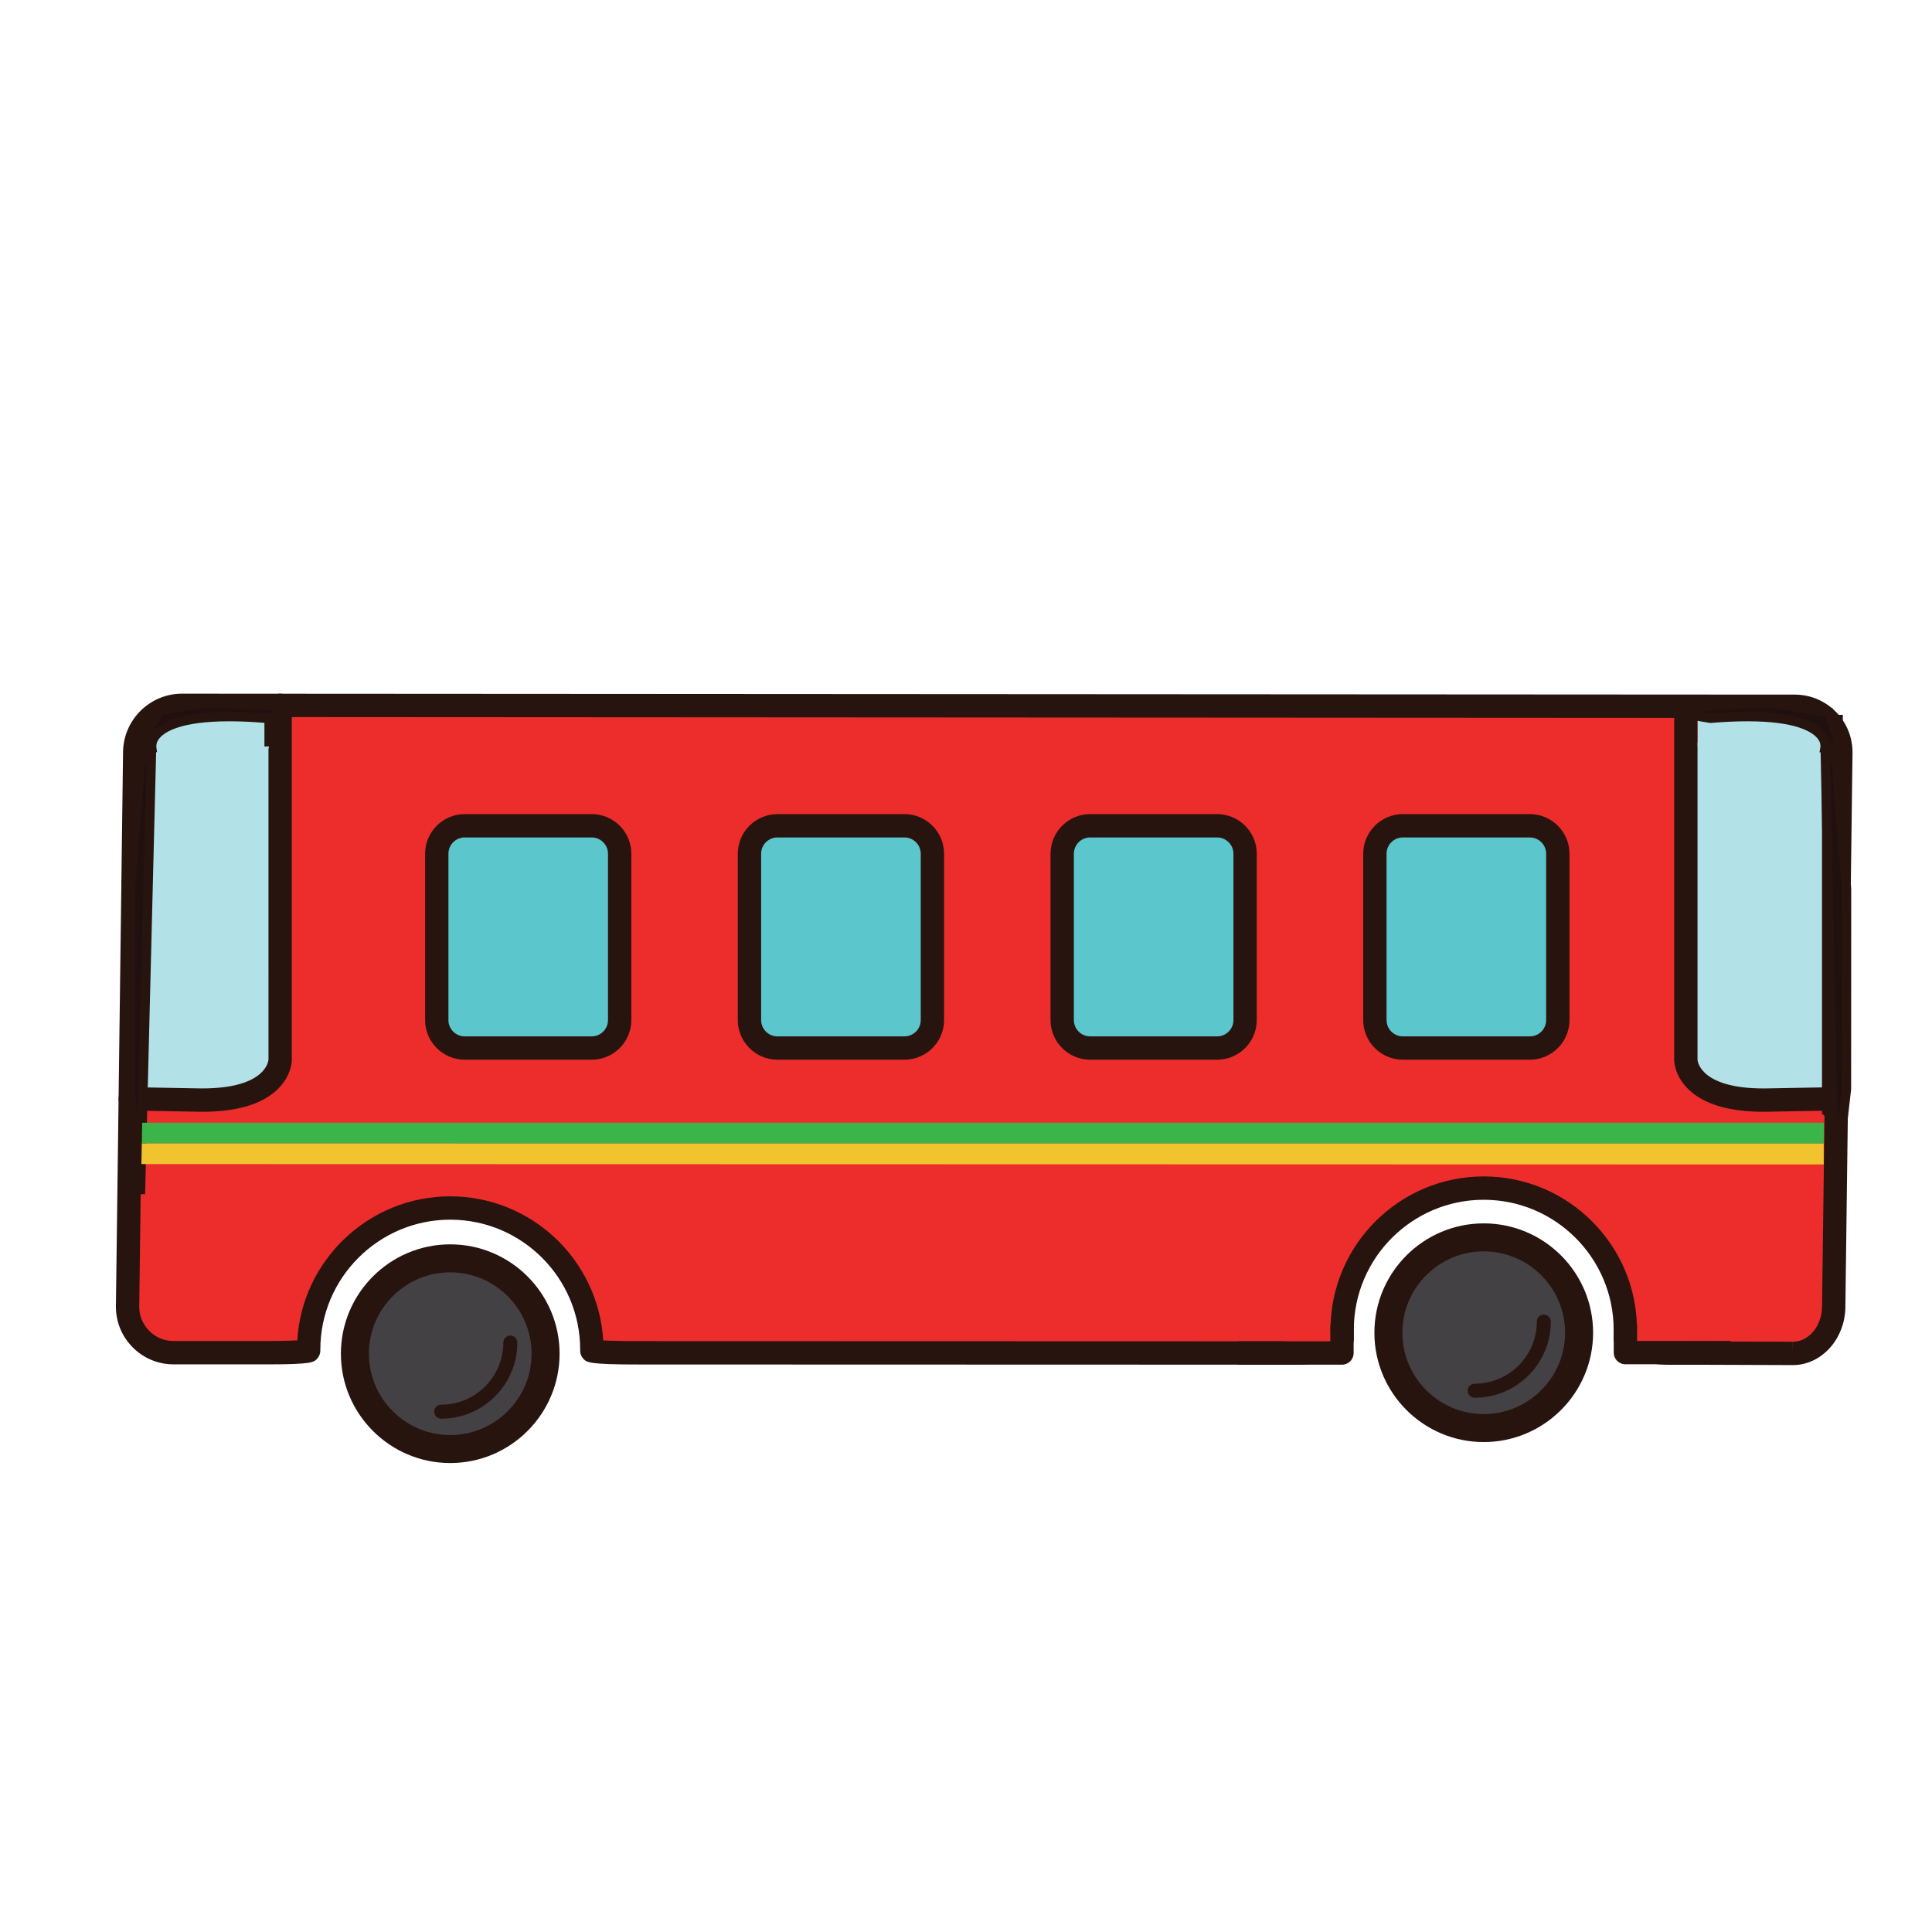 <?xml version="1.0" encoding="utf-8"?>
<!-- Generator: Adobe Illustrator 16.0.0, SVG Export Plug-In . SVG Version: 6.00 Build 0)  -->
<!DOCTYPE svg PUBLIC "-//W3C//DTD SVG 1.1//EN" "http://www.w3.org/Graphics/SVG/1.1/DTD/svg11.dtd">
<svg version="1.1" id="Layer_1" xmlns="http://www.w3.org/2000/svg" xmlns:xlink="http://www.w3.org/1999/xlink" x="0px" y="0px"
	 width="500px" height="500px" viewBox="0 0 500 500" enable-background="new 0 0 500 500" xml:space="preserve">
<g id="Layer_1_copy_12">
	<g>
		<g>
			<path fill="#ED2D2B" d="M47.096,182.541c-6.64-0.003-12.144,5.427-12.229,12.066l-1.85,143.401
				c-0.09,6.641,5.275,12.071,11.917,12.071h2.014c6.644,0,16.778,0,22.526,0c5.746,0.007,10.43-0.239,10.405-0.536c0,0,0,0,0-0.275
				c0-20.229,16.409-36.636,36.641-36.636c20.241,0,36.645,16.405,36.645,36.636c0,0.285,0,0.285,0,0.285
				c-0.023,0.307,5.391,0.555,12.031,0.555l170.619,0.052c6.643,0,11.827-1.791,11.536-3.976c0,0,0,0,0-2.062
				c0-20.235,16.404-36.642,36.639-36.642c20.238,0,36.641,16.405,36.641,36.642c0,2.067,0,2.067,0,2.067
				c-0.298,2.191,4.892,3.992,11.531,3.994h9.228c6.641,0.008,16.787,0.041,22.547,0.082c5.76,0.035,10.543-5.363,10.629-12.007
				l1.848-143.392c0.085-6.639-5.277-12.078-11.92-12.081L47.096,182.541z"/>
		</g>
		<g>
			<path fill="#27140E" d="M463.998,353.283L463.998,353.283c-0.007,0-0.073,0-0.083,0c-5.76-0.04-15.896-0.073-22.527-0.08h-9.228
				c-2.36,0-10.303-0.278-13.358-3.773c-0.865-0.988-1.281-2.185-1.191-3.386v-1.923c0-18.537-15.083-33.622-33.621-33.622
				c-18.536,0-33.619,15.085-33.619,33.622v1.92c0.09,1.198-0.33,2.389-1.191,3.376c-3.051,3.489-11.002,3.761-13.363,3.761
				l-170.619-0.051c-12.852,0-13.346-0.533-14.239-1.5c-0.569-0.615-0.867-1.466-0.801-2.307l-0.01-0.053
				c0-18.533-15.083-33.617-33.626-33.617c-18.538,0-33.62,15.084-33.62,33.617v0.274c0,0.765-0.295,1.524-0.818,2.081
				c-0.851,0.925-1.367,1.473-12.524,1.473H44.934c-4.027,0-7.8-1.578-10.63-4.447c-2.828-2.858-4.359-6.656-4.307-10.686
				l1.85-143.396c0.109-8.294,6.944-15.045,15.246-15.045l417.405,0.245c4.023,0.003,7.794,1.583,10.627,4.45
				c2.83,2.868,4.356,6.662,4.304,10.688l-1.848,143.396C477.472,346.562,471.382,353.283,463.998,353.283z M423.647,345.673
				c1.045,0.616,4.063,1.488,8.513,1.492h9.228c6.648,0.007,16.802,0.04,22.567,0.079l0.043,3.02v-3.02
				c4.097,0,7.479-4.049,7.546-9.021l1.848-143.395c0.035-2.4-0.881-4.664-2.564-6.372c-1.686-1.709-3.937-2.65-6.336-2.652
				l-417.395-0.245c-5.018,0-9.145,4.076-9.212,9.087l-1.851,143.397c-0.032,2.396,0.881,4.661,2.566,6.369
				c1.688,1.707,3.936,2.646,6.334,2.646h24.54c3.254,0,5.806-0.076,7.461-0.162c1.231-20.769,18.519-37.283,39.585-37.283
				c21.068,0,38.355,16.516,39.594,37.283c1.913,0.103,5.031,0.191,9.082,0.191l170.618,0.049c4.444,0,7.464-0.869,8.52-1.481
				v-1.535c0-21.867,17.79-39.66,39.656-39.66c21.872,0,39.659,17.793,39.659,39.66V345.673z"/>
		</g>
	</g>
	<g>
		<g>
			<path fill="#ED2D2B" d="M122.088,312.631"/>
		</g>
		<g>
			
				<path fill="none" stroke="#27140E" stroke-width="8.473" stroke-linecap="round" stroke-linejoin="round" stroke-miterlimit="10" d="
				M122.088,312.631"/>
		</g>
	</g>
	<g>
		<g>
			<path fill="#5BC6CB" d="M241.306,263.99c0,3.986-3.26,7.244-7.244,7.244h-32.854c-3.986,0-7.247-3.258-7.247-7.244v-43.038
				c0-3.983,3.261-7.243,7.247-7.243h32.854c3.984,0,7.244,3.26,7.244,7.243V263.99z"/>
		</g>
		<g>
			<path fill="#27140E" d="M234.062,274.251h-32.854c-5.661,0-10.266-4.601-10.266-10.262v-43.038
				c0-5.657,4.604-10.262,10.266-10.262h32.854c5.658,0,10.264,4.605,10.264,10.262v43.038
				C244.325,269.652,239.72,274.251,234.062,274.251z M201.208,216.727c-2.335,0-4.228,1.896-4.228,4.225v43.038
				c0,2.332,1.893,4.225,4.228,4.225h32.854c2.329,0,4.226-1.893,4.226-4.225v-43.038c0-2.329-1.896-4.225-4.226-4.225H201.208
				L201.208,216.727z"/>
		</g>
	</g>
	<g>
		<g>
			<path fill="#5BC6CB" d="M322.229,263.99c0,3.986-3.258,7.244-7.242,7.244h-32.846c-3.986,0-7.242-3.258-7.242-7.244v-43.038
				c0-3.983,3.256-7.243,7.242-7.243h32.846c3.984,0,7.242,3.26,7.242,7.243V263.99z"/>
		</g>
		<g>
			<path fill="#27140E" d="M314.986,274.251h-32.846c-5.66,0-10.263-4.601-10.263-10.262v-43.038
				c0-5.657,4.603-10.262,10.263-10.262h32.846c5.661,0,10.261,4.605,10.261,10.262v43.038
				C325.247,269.652,320.647,274.251,314.986,274.251z M282.141,216.727c-2.326,0-4.225,1.896-4.225,4.225v43.038
				c0,2.332,1.896,4.225,4.225,4.225h32.847c2.327,0,4.225-1.893,4.225-4.225v-43.038c0-2.329-1.896-4.225-4.225-4.225H282.141
				L282.141,216.727z"/>
		</g>
	</g>
	<g>
		<g>
			<path fill="#5BC6CB" d="M403.163,263.99c0,3.986-3.261,7.244-7.25,7.244h-32.848c-3.984,0-7.244-3.258-7.244-7.244v-43.038
				c0-3.983,3.26-7.243,7.244-7.243h32.848c3.989,0,7.25,3.26,7.25,7.243V263.99z"/>
		</g>
		<g>
			<path fill="#27140E" d="M395.913,274.251h-32.848c-5.658,0-10.264-4.601-10.264-10.262v-43.038
				c0-5.657,4.604-10.262,10.264-10.262h32.848c5.664,0,10.267,4.605,10.267,10.262v43.038
				C406.18,269.652,401.577,274.251,395.913,274.251z M363.065,216.727c-2.329,0-4.228,1.896-4.228,4.225v43.038
				c0,2.332,1.897,4.225,4.228,4.225h32.848c2.334,0,4.229-1.893,4.229-4.225v-43.038c0-2.329-1.896-4.225-4.229-4.225H363.065
				L363.065,216.727z"/>
		</g>
	</g>
	<g>
		<g>
			<path fill="#5BC6CB" d="M160.37,263.99c0,3.986-3.262,7.244-7.242,7.244h-32.851c-3.981,0-7.242-3.258-7.242-7.244v-43.038
				c0-3.983,3.261-7.243,7.242-7.243h32.851c3.98,0,7.242,3.26,7.242,7.243V263.99z"/>
		</g>
		<g>
			<path fill="#27140E" d="M153.128,274.251h-32.851c-5.657,0-10.261-4.601-10.261-10.262v-43.038
				c0-5.657,4.604-10.262,10.261-10.262h32.851c5.656,0,10.261,4.605,10.261,10.262v43.038
				C163.389,269.652,158.784,274.251,153.128,274.251z M120.277,216.727c-2.327,0-4.225,1.896-4.225,4.225v43.038
				c0,2.332,1.897,4.225,4.225,4.225h32.851c2.327,0,4.223-1.893,4.223-4.225v-43.038c0-2.329-1.896-4.225-4.223-4.225H120.277
				L120.277,216.727z"/>
		</g>
	</g>
	<g>
		<path fill="#B2E1E7" d="M72.499,182.534v91.757c0,0,0.003,11.062-22.077,10.383l-16.712-0.302"/>
		<path fill="#27140E" d="M52.329,287.727c-0.651,0-1.321-0.015-2-0.033l-16.671-0.303c-1.669-0.033-2.992-1.414-2.97-3.078
			c0.036-1.666,1.382-2.953,3.078-2.959l16.708,0.303c18.37,0.544,18.989-7.116,19.01-7.438l-0.003-91.684
			c0-1.668,1.354-3.019,3.018-3.019c1.668,0,3.019,1.351,3.019,3.019v91.757c0,0.416-0.099,4.146-3.677,7.618
			C67.858,285.771,61.299,287.727,52.329,287.727z"/>
	</g>
	<g>
		<path fill="#B2E1E7" d="M436.297,184.389v89.903c0,0-0.003,11.062,22.08,10.383l16.709-0.302"/>
		<path fill="#27140E" d="M456.448,287.727c-8.95,0-15.511-1.955-19.489-5.816c-3.581-3.475-3.681-7.202-3.681-7.618v-89.903
			c0-1.666,1.351-3.019,3.019-3.019c1.666,0,3.02,1.353,3.02,3.019v89.903c0.014,0.248,0.673,7.924,18.97,7.368l16.745-0.307
			c1.668,0.014,3.045,1.293,3.072,2.959c0.034,1.664-1.293,3.045-2.957,3.078l-16.713,0.303
			C457.758,287.721,457.097,287.727,456.448,287.727z"/>
	</g>
	<g>
		<path fill="#B2E1E7" d="M69.643,193.184v-7.292c0,0-29.097-3.357-30.338,5.335c-2.43,0-2.43,89.487-2.43,89.487"/>
		<path fill="#27140E" d="M38.083,280.714h-2.416c0-0.221,0.003-22.635,0.304-44.759c0.47-34.57,1.163-43.123,2.195-45.241
			c1.959-9.168,28.554-6.376,31.609-6.024l1.072,0.123v8.371h-2.416v-6.21c-10.837-1.117-27.178-0.883-27.933,4.424l-0.149,1.038
			h-0.304C38.612,198.696,38.083,247.997,38.083,280.714z"/>
	</g>
	<g>
		<polygon fill="#B2E1E7" points="439.365,193.132 439.365,185.806 472.738,185.806 474.405,281.033 469.599,279.012 		"/>
	</g>
	<g>
		<polygon fill="#211010" points="472.738,186.208 472.738,287.672 475.086,289.536 475.715,186.208 		"/>
		<path fill="#27140E" d="M476.28,292.031l-4.746-3.777V185h5.396L476.28,292.031z M473.95,187.415v90.465l0.55-90.465H473.95
			L473.95,187.415z"/>
	</g>
	<g>
		<path fill="#434143" d="M141.199,350.333c0,13.63-11.049,24.681-24.68,24.681c-13.626,0-24.674-11.051-24.674-24.681
			c0-13.622,11.048-24.675,24.674-24.675C130.15,325.658,141.199,336.71,141.199,350.333z"/>
		<path fill="#27140E" d="M116.52,378.632c-15.602,0-28.296-12.692-28.296-28.3c0-15.6,12.694-28.296,28.296-28.296
			c15.607,0,28.301,12.696,28.301,28.296C144.82,365.939,132.127,378.632,116.52,378.632z M116.52,329.282
			c-11.607,0-21.05,9.442-21.05,21.051c0,11.615,9.442,21.06,21.05,21.06c11.611,0,21.056-9.443,21.056-21.06
			C137.575,338.725,128.131,329.282,116.52,329.282z"/>
	</g>
	<g>
		<path fill="#27140E" d="M114.185,367.158c-1.004,0-1.814-0.812-1.814-1.809c0-1.002,0.811-1.813,1.814-1.813
			c8.863,0,16.082-7.218,16.082-16.082c0-1.003,0.811-1.813,1.81-1.813c1.001,0,1.811,0.812,1.811,1.813
			C133.887,358.32,125.05,367.158,114.185,367.158z"/>
	</g>
	<g>
		<path fill="#434143" d="M408.67,344.904c0,13.628-11.052,24.68-24.682,24.68c-13.628,0-24.68-11.052-24.68-24.68
			c0-13.625,11.052-24.674,24.68-24.674C397.618,320.23,408.67,331.279,408.67,344.904z"/>
		<path fill="#27140E" d="M383.988,373.204c-15.604,0-28.296-12.692-28.296-28.3c0-15.6,12.691-28.295,28.296-28.295
			s28.306,12.695,28.306,28.295C412.294,360.51,399.594,373.204,383.988,373.204z M383.988,323.852
			c-11.608,0-21.055,9.444-21.055,21.053c0,11.615,9.445,21.055,21.055,21.055c11.61,0,21.058-9.439,21.058-21.055
			C405.046,333.296,395.6,323.852,383.988,323.852z"/>
	</g>
	<g>
		<path fill="#27140E" d="M381.647,361.732c-1,0-1.811-0.814-1.811-1.814c0-0.999,0.811-1.811,1.811-1.811
			c8.866,0,16.084-7.215,16.084-16.086c0-0.996,0.812-1.807,1.812-1.807c0.996,0,1.808,0.811,1.808,1.807
			C401.352,352.891,392.515,361.732,381.647,361.732z"/>
	</g>
	<g>
		<polygon fill="#211010" points="36.346,309.014 39.337,188.993 36.298,197.984 33.71,230.129 33.737,281.92 		"/>
		<path fill="#27140E" d="M35.145,309.125l-2.609-27.088l-0.033-51.905l2.652-32.535l5.59-16.536l-3.195,127.98L35.145,309.125z
			 M37.49,198.229l-2.575,31.997l0.029,51.693l0.689,7.14l2.298-92.134L37.49,198.229z"/>
	</g>
	<g>
		<path fill="#211010" d="M39.242,193.49c0,0-2.112-10.223,29.695-7.598c21.515-3.325-15.831-3.94-15.831-3.94l-11.624,1.812
			l-5.991,9.726H39.242z"/>
		<path fill="#27140E" d="M39.242,194.696h-5.913l7.418-12.04l12.174-1.896c23.702,0.373,23.818,1.999,23.901,3.188
			c0.096,1.422-1.054,2.109-7.699,3.138l-0.142,0.02l-0.143-0.01c-3.433-0.283-6.624-0.427-9.489-0.427
			c-12.459,0-16.636,2.703-18.016,4.316c-1.053,1.227-0.911,2.246-0.904,2.291l0.215,1.392L39.242,194.696z M42.224,184.869
			l-3.058,4.963c0.062-0.093,0.139-0.187,0.215-0.279c3.664-4.497,13.706-6.167,29.511-4.877c1.212-0.187,2.174-0.361,2.936-0.513
			c-4.117-0.511-11.733-0.887-18.74-1.003L42.224,184.869z"/>
	</g>
	<g>
		<polygon fill="#211010" points="474.721,309.068 472.266,188.993 475.301,197.984 477.89,230.129 477.865,281.92 		"/>
		<path fill="#27140E" d="M475.927,309.202l-2.41-0.111l-2.617-127.919l5.606,16.716l2.585,32.145l-0.02,51.889L475.927,309.202z
			 M473.632,196.814l1.936,94.45l1.095-9.48l0.02-51.655l-2.57-31.898L473.632,196.814z"/>
	</g>
	<g>
		<path fill="#211010" d="M472.355,193.49c0,0,2.11-10.223-29.689-7.598c-21.519-3.325,15.827-3.94,15.827-3.94l14.874,2.438
			l2.742,9.101L472.355,193.49L472.355,193.49z"/>
		<path fill="#27140E" d="M477.73,194.696h-6.858l0.305-1.45c0-0.017,0.144-1.038-0.907-2.262
			c-1.383-1.614-5.557-4.316-18.016-4.316c-2.869,0-6.06,0.144-9.489,0.427l-0.143,0.01l-0.139-0.02
			c-6.653-1.029-7.806-1.716-7.702-3.138c0.076-1.188,0.19-2.815,23.691-3.203l15.834,2.573L477.73,194.696z M473.521,192.283h0.963
			l-2.054-6.825l-14.136-2.313c-6.849,0.127-14.419,0.506-18.521,1.018c0.762,0.152,1.722,0.324,2.936,0.513
			c15.799-1.289,25.851,0.382,29.508,4.877C473.043,190.564,473.388,191.531,473.521,192.283z"/>
	</g>
	<g>
		<polygon fill="#3BB54A" points="472.024,295.958 36.696,295.936 36.802,290.561 472.024,290.561 		"/>
	</g>
	<g>
		<polygon fill="#F1C32E" points="471.971,301.366 36.598,301.266 36.696,295.936 471.971,295.958 		"/>
	</g>
	<g>
		<polyline fill="#ED2D2B" points="347.302,343.424 347.302,350.161 320.839,350.161 		"/>
		<path fill="#27140E" d="M347.302,353.18h-26.463c-1.664,0-3.018-1.354-3.018-3.02c0-1.672,1.354-3.02,3.018-3.02h23.447v-3.718
			c0-1.671,1.35-3.019,3.016-3.019c1.672,0,3.019,1.348,3.019,3.019v6.736C350.319,351.826,348.974,353.18,347.302,353.18z"/>
	</g>
	<g>
		<polyline fill="#ED2D2B" points="420.651,343.324 420.651,350.055 447.117,350.055 		"/>
		<path fill="#27140E" d="M447.117,353.073h-26.466c-1.665,0-3.017-1.347-3.017-3.019v-6.73c0-1.666,1.352-3.02,3.017-3.02
			c1.673,0,3.021,1.354,3.021,3.02v3.712h23.444c1.671,0,3.02,1.354,3.02,3.021C450.137,351.727,448.788,353.073,447.117,353.073z"
			/>
	</g>
</g>
</svg>

